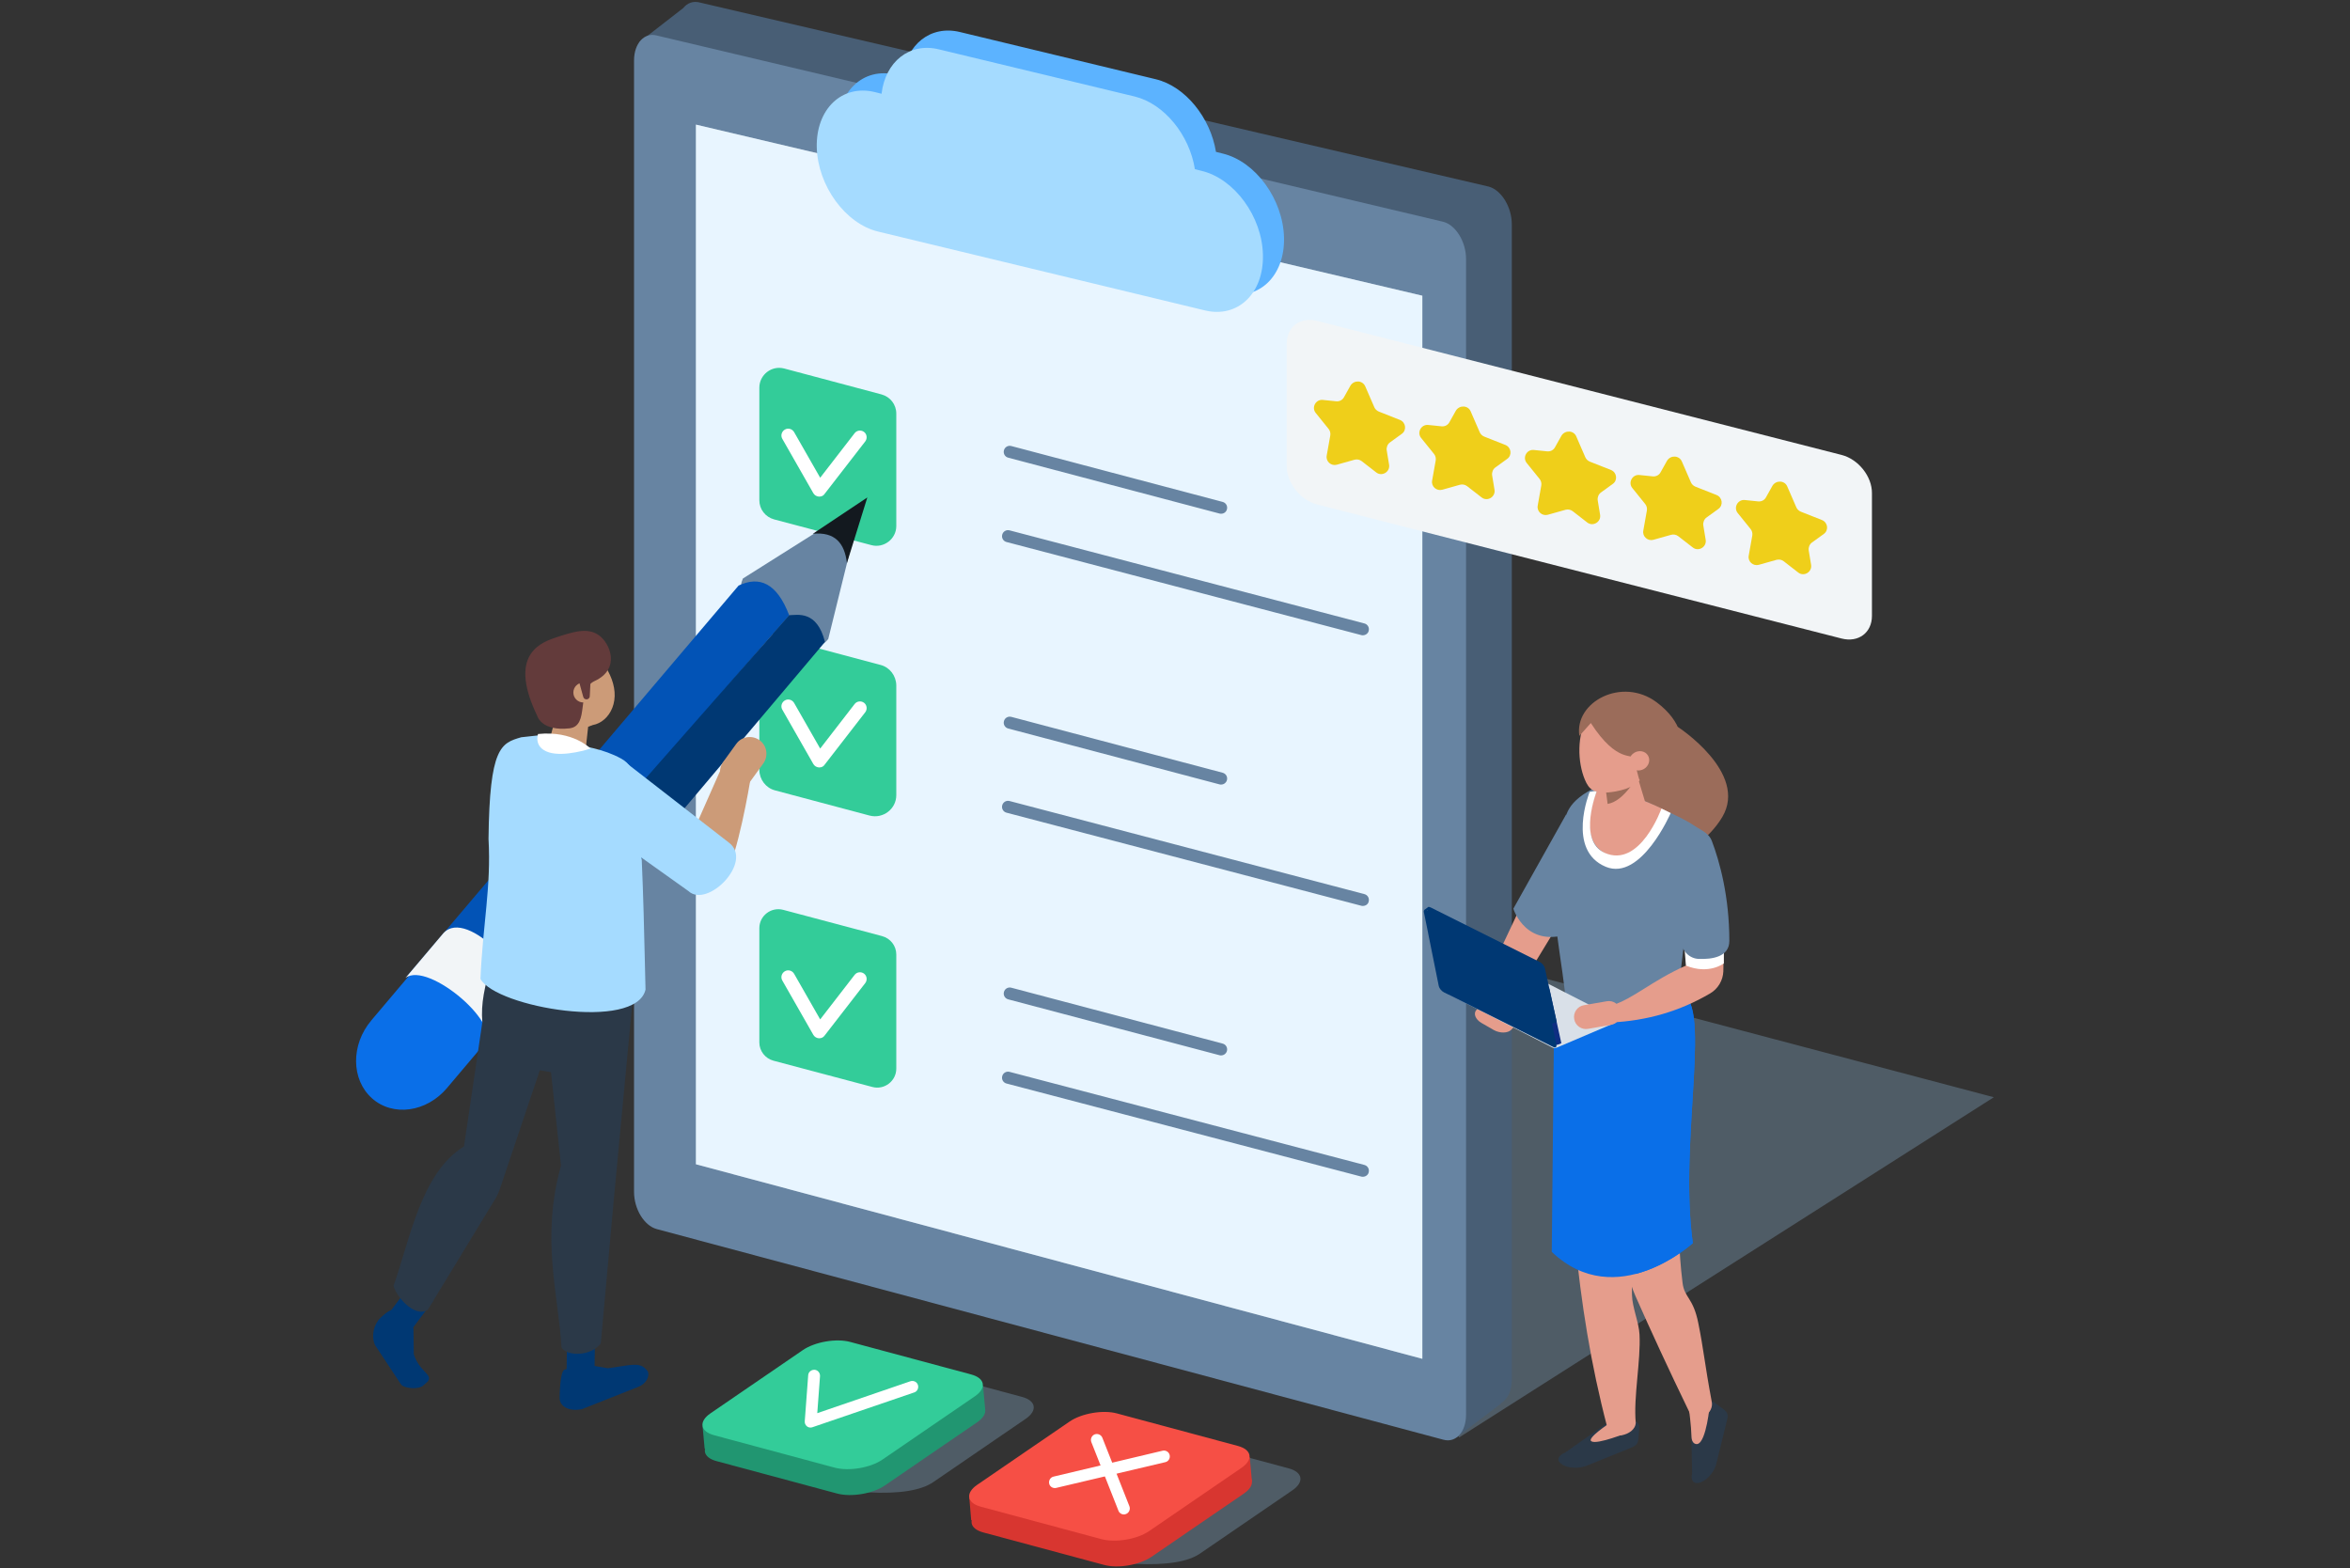 <?xml version="1.0" encoding="utf-8"?>
<!-- Generator: Adobe Illustrator 25.2.1, SVG Export Plug-In . SVG Version: 6.00 Build 0)  -->
<svg version="1.1" id="Layer_1" xmlns="http://www.w3.org/2000/svg" xmlns:xlink="http://www.w3.org/1999/xlink" x="0px" y="0px"
	 viewBox="0 0 1371 914.9" style="enable-background:new 0 0 1371 914.9;" xml:space="preserve">
<rect x="0" y="0" width="1371" height="914.9" fill="#333333" stroke="none"/>
<style type="text/css">
	.st0{display:none;}
	.st1{display:inline;}
	.st2{fill:url(#SVGID_1_);}
	.st3{fill:#F9CD49;}
	.st4{fill:url(#SVGID_2_);}
	.st5{fill:#C9D1FF;}
	.st6{fill:url(#SVGID_3_);}
	.st7{fill:url(#SVGID_4_);}
	.st8{clip-path:url(#SVGID_6_);}
	.st9{fill:url(#SVGID_7_);}
	.st10{fill:url(#SVGID_8_);}
	.st11{fill:url(#SVGID_9_);}
	.st12{clip-path:url(#SVGID_11_);}
	.st13{fill:url(#SVGID_12_);}
	.st14{fill:url(#SVGID_13_);}
	.st15{fill:url(#SVGID_14_);}
	.st16{fill:url(#SVGID_15_);}
	.st17{clip-path:url(#SVGID_17_);}
	.st18{fill:url(#SVGID_18_);}
	.st19{fill:url(#SVGID_19_);}
	.st20{opacity:0.88;fill:#67C8F9;}
	.st21{fill:url(#SVGID_20_);}
	.st22{fill:url(#SVGID_21_);}
	.st23{fill:url(#SVGID_22_);}
	.st24{fill:url(#SVGID_23_);}
	.st25{fill:url(#SVGID_24_);}
	.st26{clip-path:url(#SVGID_26_);fill:url(#SVGID_27_);}
	.st27{clip-path:url(#SVGID_29_);fill:#67C8F9;}
	.st28{clip-path:url(#SVGID_31_);fill:url(#SVGID_32_);}
	.st29{clip-path:url(#SVGID_34_);fill:#67C8F9;}
	.st30{clip-path:url(#SVGID_36_);fill:url(#SVGID_37_);}
	.st31{clip-path:url(#SVGID_39_);fill:url(#SVGID_40_);}
	.st32{clip-path:url(#SVGID_42_);fill:url(#SVGID_43_);}
	.st33{clip-path:url(#SVGID_45_);fill:#67C8F9;}
	.st34{clip-path:url(#SVGID_47_);fill:url(#SVGID_48_);}
	.st35{clip-path:url(#SVGID_50_);fill:url(#SVGID_51_);}
	.st36{clip-path:url(#SVGID_53_);fill:url(#SVGID_54_);}
	.st37{clip-path:url(#SVGID_56_);fill:url(#SVGID_57_);}
	.st38{display:inline;fill:#FFFFFF;}
	.st39{display:inline;clip-path:url(#SVGID_59_);}
	.st40{fill:#838383;}
	.st41{enable-background:new    ;}
	.st42{clip-path:url(#SVGID_61_);}
	.st43{opacity:0.25;fill:#A5DBFF;}
	.st44{fill:#5CB3FF;}
	.st45{fill:#A5DBFF;}
	.st46{fill:#FFFFFF;}
	.st47{fill:#003873;}
	.st48{fill:#0A6FE8;}
	.st49{fill:none;stroke:#13191F;stroke-width:15;stroke-linecap:round;stroke-linejoin:round;stroke-miterlimit:10;}
	.st50{fill:#F2F5F7;}
	.st51{fill:none;stroke:#6784A2;stroke-width:15;stroke-linecap:round;stroke-linejoin:round;stroke-miterlimit:10;}
	.st52{fill:#5981EB;}
	.st53{fill:#CC9B78;}
	.st54{opacity:0.5;fill:#A5DBFF;}
	.st55{fill:#FFC2B0;}
	.st56{fill:#27427A;}
	.st57{fill:#FFFCFA;}
	.st58{fill:#223A6B;}
	.st59{fill:#633B3B;}
	.st60{fill:#D9E0E8;}
	.st61{fill:#A6B7C9;}
	.st62{fill:#13191F;}
	.st63{fill:#6784A2;}
	.st64{fill:#2C4482;}
	.st65{fill:#4A70D6;}
	.st66{fill:#0253B6;}
	.st67{fill:#485E75;}
	.st68{fill:#DEA749;}
	.st69{fill:#5B5B84;}
	.st70{fill:none;stroke:#FFFFFF;stroke-width:10.429;stroke-linecap:round;stroke-linejoin:round;stroke-miterlimit:10;}
	.st71{fill:#3A4157;}
	.st72{fill:#9B6C5A;}
	.st73{opacity:0.21;fill:#A5DBFF;}
	.st74{fill:#2F3D94;}
	.st75{fill:#ED5353;}
	.st76{fill:url(#SVGID_64_);}
	.st77{fill:#EFCF1A;}
	.st78{fill:#33CC99;}
	.st79{fill:#F64F45;}
	.st80{fill:none;}
	.st81{fill:#2B3948;}
	.st82{fill:#219671;}
	.st83{fill:#E59D8C;}
	.st84{fill:#DE6E3E;}
	.st85{fill-rule:evenodd;clip-rule:evenodd;fill:#13191F;}
	.st86{opacity:0.25;}
	.st87{fill:none;stroke:#FFFFFF;stroke-width:3.024;stroke-miterlimit:10;}
	.st88{fill:#3B2AD1;}
	.st89{fill:#353559;}
	.st90{fill:none;stroke:#2C4482;stroke-width:7;stroke-linecap:round;stroke-linejoin:round;stroke-miterlimit:10;}
	.st91{opacity:0.46;fill:#FFFFFF;}
	.st92{fill:#513554;}
	.st93{fill:#FCFEFF;}
	.st94{fill:#715255;}
	.st95{fill:#FF5CAB;}
	.st96{fill:#0E2E82;}
	.st97{fill:#D83630;}
	.st98{fill:#CC8A7D;}
	.st99{fill-rule:evenodd;clip-rule:evenodd;fill:#33CC99;}
	.st100{fill-rule:evenodd;clip-rule:evenodd;fill:#633B3B;}
	.st101{fill-rule:evenodd;clip-rule:evenodd;fill:#2B3948;}
	.st102{fill-rule:evenodd;clip-rule:evenodd;fill:#003873;}
	.st103{fill-rule:evenodd;clip-rule:evenodd;fill:#0A6FE8;}
	.st104{opacity:0.25;fill-rule:evenodd;clip-rule:evenodd;fill:#A5DBFF;}
	.st105{fill-rule:evenodd;clip-rule:evenodd;fill:#F2F5F7;}
	.st106{fill-rule:evenodd;clip-rule:evenodd;fill:#6784A2;}
	.st107{fill-rule:evenodd;clip-rule:evenodd;fill:#0253B6;}
	.st108{fill-rule:evenodd;clip-rule:evenodd;fill:#CC9B78;}
	.st109{fill-rule:evenodd;clip-rule:evenodd;fill:#A5DBFF;}
	.st110{fill-rule:evenodd;clip-rule:evenodd;fill:#C95836;}
</style>
<g>
	<path class="st43" d="M506.4,870.6l-70.3-18.9c2.1-3.5,1.1-9.3,8.1-14.1l53.9-36.9c7-4.8,19.6-7,27.8-4.7l70.3,18.9
		c8.3,2.2,9.2,8,2.2,12.8l-53.9,36.9C537.5,869.4,525,871.6,506.4,870.6z"/>
	<polygon class="st82" points="573.5,808.4 574.8,822.7 555.6,824.9 411.1,845.2 409.9,832.1 	"/>
	<path class="st82" d="M488.4,871.3l-70.3-18.9c-8.3-2.2-9.2-8-2.2-12.8l53.9-36.9c7-4.8,19.6-7,27.8-4.7l70.3,18.9
		c8.3,2.2,9.2,8,2.2,12.8l-53.9,36.9C509.2,871.4,496.7,873.5,488.4,871.3z"/>
	<polygon class="st43" points="851.2,838.6 1163.2,640.1 742.6,528.8 	"/>
	<path class="st67" d="M868.7,108.9L408.4,1.5c-3.9-1.1-7.4,0.2-9.8,3.2l0,0l-25.5,19.8l22,53.3l0,587.4c0,10,6,19.8,13.3,21.9
		l401.7,115.4l39.7,36l25.9-19.7l-0.1-0.2c3.8-2.1,6.4-7.1,6.4-13.6l0-674.2C882,120.9,876,111,868.7,108.9z"/>
	<path class="st63" d="M842.1,839.9L383.1,717c-7.3-2-13.2-11.7-13.2-21.7l0-660c0-10,6-16.5,13.2-14.6l459,108.7
		c7.3,2,13.2,11.7,13.2,21.7l0,674.2C855.3,835.3,849.4,841.9,842.1,839.9z"/>
	<polygon class="st46" points="829.8,792.7 406,679.2 406,72.7 829.8,172.5 	"/>
	<polygon class="st43" points="829.8,792.7 406,679.2 406,72.7 829.8,172.5 	"/>
	<path class="st44" d="M713.4,89.6l-4-1c-3.2-19.9-17.9-38.3-35.2-42.4L560.1,18.7c-17.2-4.2-31.3,7.2-33.5,25.9l-4-1
		c-19.1-4.6-34.3,9.9-33.8,32.3v0c0.6,22.4,16.7,44.5,35.8,49.1l190.7,46c19.1,4.6,34.3-9.9,33.8-32.3v0
		C748.6,116.3,732.5,94.2,713.4,89.6z"/>
	<path class="st78" d="M508.9,634.1l-57.6-15.3c-4.9-1.3-8.3-5.7-8.3-10.7l0-66.6c0-7.3,6.9-12.6,14-10.7l57.6,15.3
		c4.9,1.3,8.3,5.7,8.3,10.7l0,66.6C522.9,630.7,515.9,636,508.9,634.1z"/>
	<path class="st46" d="M478,605.7c-0.1,0-0.2,0-0.3,0c-1.3-0.1-2.5-0.8-3.2-2L456.4,572c-1.1-1.9-0.4-4.3,1.5-5.4
		c1.9-1.1,4.3-0.4,5.4,1.5l15.2,26.6l20.1-26c1.3-1.7,3.8-2,5.5-0.7c1.7,1.3,2,3.8,0.7,5.5l-23.7,30.6
		C480.4,605.1,479.3,605.7,478,605.7z"/>
	<path class="st78" d="M507.4,475.8l-55.2-14.7c-5.4-1.4-9.1-6.3-9.2-11.9l0-64.1c0-8.1,7.7-14,15.5-11.9l55.2,14.7
		c5.4,1.4,9.1,6.3,9.2,11.9l0,64.1C522.9,471.9,515.2,477.8,507.4,475.8z"/>
	<path class="st46" d="M478,447.7c-0.1,0-0.2,0-0.3,0c-1.3-0.1-2.5-0.8-3.2-2L456.4,414c-1.1-1.9-0.4-4.3,1.5-5.4
		c1.9-1.1,4.3-0.4,5.4,1.5l15.2,26.6l20.1-26c1.3-1.7,3.8-2,5.5-0.7c1.7,1.3,2,3.8,0.7,5.5l-23.7,30.6
		C480.4,447.2,479.3,447.7,478,447.7z"/>
	<g>
		<path class="st63" d="M712.4,615.7c-0.3,0-0.6,0-0.9-0.1L588.2,583c-1.9-0.5-3-2.4-2.5-4.3c0.5-1.9,2.4-3,4.3-2.5l123.3,32.6
			c1.9,0.5,3,2.4,2.5,4.3C715.4,614.6,714,615.7,712.4,615.7z"/>
		<path class="st63" d="M795.1,686.5c-0.3,0-0.6,0-0.9-0.1l-207-54.3c-1.9-0.5-3-2.4-2.5-4.3c0.5-1.9,2.4-3,4.3-2.5l207,54.3
			c1.9,0.5,3,2.4,2.5,4.3C798.2,685.4,796.7,686.5,795.1,686.5z"/>
		<path class="st63" d="M712.4,457.7c-0.3,0-0.6,0-0.9-0.1L588.2,425c-1.9-0.5-3-2.4-2.5-4.3c0.5-1.9,2.4-3,4.3-2.5l123.3,32.6
			c1.9,0.5,3,2.4,2.5,4.3C715.4,456.6,714,457.7,712.4,457.7z"/>
		<path class="st63" d="M795.1,528.5c-0.3,0-0.6,0-0.9-0.1l-207-54.3c-1.9-0.5-3-2.4-2.5-4.3c0.5-1.9,2.4-3,4.3-2.5l207,54.3
			c1.9,0.5,3,2.4,2.5,4.3C798.2,527.5,796.7,528.5,795.1,528.5z"/>
		<path class="st63" d="M712.4,299.7c-0.3,0-0.6,0-0.9-0.1L588.2,267c-1.9-0.5-3-2.4-2.5-4.3c0.5-1.9,2.4-3,4.3-2.5l123.3,32.6
			c1.9,0.5,3,2.4,2.5,4.3C715.4,298.7,714,299.7,712.4,299.7z"/>
		<path class="st63" d="M795.1,370.6c-0.3,0-0.6,0-0.9-0.1l-207-54.3c-1.9-0.5-3-2.4-2.5-4.3c0.5-1.9,2.4-3,4.3-2.5l207,54.3
			c1.9,0.5,3,2.4,2.5,4.3C798.2,369.5,796.7,370.6,795.1,370.6z"/>
	</g>
	<path class="st78" d="M508.3,318L451.6,303c-5.1-1.4-8.6-5.9-8.6-11.2l0-65.6c0-7.6,7.2-13.2,14.6-11.2l56.7,15.1
		c5.1,1.4,8.6,5.9,8.6,11.2l0,65.6C522.9,314.4,515.6,320,508.3,318z"/>
	<path class="st46" d="M478,289.7c-0.1,0-0.2,0-0.3,0c-1.3-0.1-2.5-0.8-3.2-2L456.4,256c-1.1-1.9-0.4-4.3,1.5-5.4
		c1.9-1.1,4.3-0.4,5.4,1.5l15.2,26.6l20.1-26c1.3-1.7,3.8-2,5.5-0.7c1.7,1.3,2,3.8,0.7,5.5l-23.7,30.6
		C480.4,289.2,479.3,289.7,478,289.7z"/>
	<path class="st45" d="M701.1,99.7l-4-1C694,78.8,679.2,60.5,662,56.3L547.8,28.8c-17.2-4.2-31.3,7.2-33.5,25.9l-4-1
		c-19.1-4.6-34.3,9.9-33.8,32.3v0c0.6,22.4,16.7,44.5,35.8,49.1l190.7,46c19.1,4.6,34.3-9.9,33.8-32.3v0
		C736.4,126.4,720.2,104.3,701.1,99.7z"/>
	<path class="st63" d="M483.2,372.8l19.5-79l-69.3,43.7C423.7,359.5,471.4,388.6,483.2,372.8z"/>
	<path class="st62" d="M506,290.2l-11.9,38.3c-1.3-11.5-6.9-18.4-19.9-17.1L506,290.2z"/>
	<path class="st48" d="M260.9,634.6c0.1-0.2,0.3-0.3,0.4-0.5l0,0l43.2-51.1c12.1-14.2,11.9-34.6-0.3-45.5
		c-12.2-10.9-31.9-8.2-43.9,6.1l-43.2,51.1l0,0c-0.1,0.2-0.3,0.3-0.4,0.5c-12.1,14.2-11.9,34.6,0.3,45.5
		C229.2,651.6,248.9,648.9,260.9,634.6z"/>
	<path class="st66" d="M236.6,570.5l194.3-228.9c12.1-5.7,22.3-1.6,29.5,17.3L280.3,566.4C266.6,543.6,251.6,557.4,236.6,570.5z"/>
	<path class="st47" d="M460.4,358.9c4.9-0.1,16.2-3,20.9,15.6l-188,222.6c-6.6-20-18.6-27.1-18.6-27.1L460.4,358.9z"/>
	<path class="st50" d="M282,610.7c-0.2,0.1,0.3-0.3,0.4-0.5l0,0l19.2-22.9c11.1-15.8-29.3-58.3-42.9-42.9c-0.1,0.2,0.3-0.3,0.4-0.5
		l0,0L237,570l0,0c-0.1,0.2-0.6,0.6-0.4,0.5C249.7,560.3,295.6,599.3,282,610.7z"/>
	<polygon class="st81" points="296.9,621.2 343.6,629.4 343.6,580.6 296.9,572.4 	"/>
	<path class="st47" d="M338.2,795.4l16.5,2.8c12.1-1.6,18.1-3.8,22,0.4l1.1,1.2c1.5,2.9-0.8,7.5-5.3,9.2L339.7,822
		c-6.4,1.5-13.1-0.7-13.2-6.4c0,0,0-16,3-16.6C335.4,797.7,333.1,796.6,338.2,795.4z"/>
	<path class="st47" d="M346.8,803.2c-0.1,6.7-16.4,6.5-16.3-0.2l0.3-21.8l16.3,0.2L346.8,803.2z"/>
	<path class="st81" d="M350.5,783.7c-5.7,7.7-19.9,7.6-22.9,2.4c-1.8-30.8-12.2-63.7-0.3-106.1l-13.8-128.6l57.5,11.5l-12.8,135.8
		L350.5,783.7z"/>
	<path class="st47" d="M240.6,775c-3.7,4.9-17.3-4-13.7-8.9l11.9-15.9l13.7,8.9L240.6,775z"/>
	<path class="st81" d="M249.5,764.2c-8,4.8-18.8-8.6-19.9-14.1c9.6-27,16-65.9,41.1-81.3l10.7-72.5c-0.9-11.1,1.2-20,5.7-36.3
		l41.3,24.3l-36.8,109.4c-0.7,2-1.5,3.9-2.6,5.6L249.5,764.2z"/>
	<path class="st53" d="M358.6,406.1c-0.4,13.2-12.4,21.1-22.2,15s-17.5-21.6-17.1-34.9c0.4-13.2,8.6-19,18.4-13
		C347.5,379.4,359,392.9,358.6,406.1z"/>
	<path class="st53" d="M327,446.8l-1.4-0.3c-4.6-1.2-7.3-5.9-6.1-10.4l6.7-25.7c1.2-4.6,5.9-7.3,10.4-6.1l1.4,0.3
		c4.6,1.2,7.3,5.9,6.1,10.4l-2.8,25.7C340.1,445.2,331.5,448,327,446.8z"/>
	<path class="st59" d="M313.5,417.8c0,0,2.5,8.9,18.7,7.1c12.2-1.4,3.5-22.4,14.7-27.6c15.2-7,9.2-21.9,2.5-26.7s-15.2-2-25.7,1.5
		C312.5,375.8,297.4,384.4,313.5,417.8z"/>
	<circle class="st53" cx="340.3" cy="404" r="5.8"/>
	<path class="st45" d="M280.3,571.1c1.4-32.4,6.3-53.6,4.7-81.7c0.6-53.6,7.3-55.9,19.1-59.3l11.8-1.3c3.7,0.7,7.1,2.4,10.7,3.3
		c15.2,3.7,24.9,4.5,35.9,10.5c9.7,5.3,10.3,19.3,10.3,31.1c2.6,34.5,3.3,86.5,3.8,103.6C371,601.7,289.5,587.7,280.3,571.1z"/>
	<path class="st53" d="M342.5,424.1l-2.1-2.7c0,0,3,1.8,7.4,0C347.7,421.3,345.4,423.6,342.5,424.1z"/>
	<path class="st46" d="M313.9,428.2c0,0-2.8,7.8,6.3,10.7c9.1,2.9,24.3-2.2,24.3-2.2S334.4,426.1,313.9,428.2z"/>
	<path class="st59" d="M342.4,408L342.4,408c-1.1,0.1-2-0.6-2.2-1.7l-3.4-12.3c-0.1-1.1,2.6-0.4,3.7-0.6l0,0c1.1-0.1,4.1-1.1,4.2,0
		l-0.6,12.4C344.2,406.9,343.5,407.8,342.4,408z"/>
	<path class="st53" d="M424.1,458.1L424.1,458.1c4.3,3.1,10.5,2.2,13.6-2.2l7.6-10.5c3.1-4.3,2.2-10.5-2.2-13.6l0,0
		c-4.3-3.1-10.5-2.2-13.6,2.2l-7.6,10.5C418.8,448.8,419.7,454.9,424.1,458.1z"/>
	<path class="st53" d="M437.6,455.9c0,0-7.2,44-15,55.7c-7.8,11.6-28-4.2-28-4.2l25.4-57.4L437.6,455.9z"/>
	<path class="st45" d="M350.1,483.1l51.5,36.7c11.1,10.4,38.2-17.1,23.7-28.2c-0.9-0.7-61.7-47.9-61.7-47.9S342.7,464,350.1,483.1z"
		/>
	<path class="st47" d="M241.2,774.9l0.2,15.1c3.4,10.5,11.3,11.7,8.2,15.9l-2.6,2.3c-2.6,2.6-11.2,1.8-13-0.5l-15.2-23
		c-2.4-5.5-0.7-12.3,3.3-16c0,0,4.5-4.5,6.8-4.5C234.4,764.1,239.3,770.6,241.2,774.9z"/>
	<polygon class="st83" points="899.9,501.9 866.7,572.3 880.1,587 926.2,511.2 	"/>
	<path class="st81" d="M987.2,859.5l-0.7-34c0.8-3.2,5.1-3.9,8.5-6.9c1.5-1.3,3.7-1.5,5.2-0.4l3.2,2.4c4.8,3.2,5.1,4.2,4,8.5
		l-6.2,25.2c-1.1,4.2-4.9,8.8-8.5,10.2l-1,0.4C988.2,866.1,986.1,863.7,987.2,859.5z"/>
	<path class="st83" d="M997.5,819.4c0,0-1.9,21.7-7.2,23c0,0-3.4,0.8-3.5-4.7s-1.5-16.2-1.5-16.2L997.5,819.4z"/>
	<path class="st72" d="M978.9,424.1c0,0,41.2,26.7,25.9,52.5s-56.6,36.9-56.6,36.9l-16.8-86.7L978.9,424.1z"/>
	<path class="st81" d="M913.1,847.4l25.4-17.9c3.2-1.3,10.1-1.5,14.7-0.6c2,0.4,3.4,2,3.2,3.8l-0.3,3.9c-0.2,5.7-0.9,6.5-5.1,8.2
		l-25.4,10.3c-4.3,1.7-10.4,1.5-13.6-0.4l-0.9-0.6C907.9,852.2,908.8,849.1,913.1,847.4z"/>
	<path class="st83" d="M954.3,830c-0.3,7.9-16.3,10.7-16.6,2.7c-19.5-74.3-22-142.3-25.7-220.9l49.1-41.3c-4,68.2-10.2,126-9,184.9
		c0.2,7.6,4,15.7,4.4,23.1C957.3,793.7,952.9,815.2,954.3,830z"/>
	<path class="st83" d="M998.6,817.5c1.7,6.9-8.1,13.6-12.5,7.4c-13.2-27.3-22.9-48.3-32-68.9c-6.8-15.6-8.3-34.3-11.2-53
		c-6.8-44.7,39.4-56,37-10.5c-0.9,18.6-0.6,37.3,1.7,55.8c1.1,9,6.2,8.5,9.2,23.6C993.9,787.1,994.5,795.6,998.6,817.5z"/>
	<path class="st63" d="M913.7,475.1l-30.8,55c0,0,7.6,24.8,35.1,13.6C956.2,528.3,913.7,475.1,913.7,475.1z"/>
	<path class="st48" d="M979,579.5c21.4,0.4,0.1,84.9,8.6,145.7c0,0-44.6,41-82.3,5.1l1.4-139.7L979,579.5z"/>
	<path class="st48" d="M954.1,743.2c25.2-36.3,11-117.7,17.4-159.2l7.5-4.5c21.4,0.4,0.1,84.9,8.6,145.7
		C987.6,725.2,973.3,738.3,954.1,743.2z"/>
	<path class="st63" d="M907.7,586.6c-1.2-14.9,5.9,14.9,5.7-2.4c-0.1-6.6-3.3-25.7-4.9-38.3c-1.5-11.8-13.8-18.8-11.3-33.1
		c0.3-7.8,14.2-22.3,14.8-28c1-9,1.6-17.4,20.6-26.3l8.4,1.8c4,0.9,7.8,2.2,11.5,3.8c38.8,18,47.2,18.8,44.5,41.5
		c-0.4,11.7-7.4,2.6-9.5,10.3c-4,14.8-19.7,29.9-14.2,55.9c1.1,5.2,5.2,8.8,0.5,12.3C953.5,599.3,914.8,602.2,907.7,586.6z"/>
	<g>
		<path class="st95" d="M906.4,586.5C906.4,587,906.4,586.4,906.4,586.5L906.4,586.5z"/>
	</g>
	<path class="st63" d="M975.8,509.9l8.1,28.2l-4.9,41.4l-13.3,4.7l0-35.7C971.3,537.3,973.7,523.7,975.8,509.9z"/>
	<path class="st83" d="M864.2,596.7l7.3,4.2c3.6,2,8.2,1.9,10.2-0.2l1.4-1.5c2.1-2.2,0.8-5.6-2.8-7.6l-7.3-4.2
		c-3.6-2-8.2-1.9-10.2,0.2l-1.4,1.5C859.4,591.2,860.7,594.6,864.2,596.7z"/>
	<g>
		<path class="st60" d="M942.6,596.2l0.2-1.6l-2.6,0.7l-0.4-1L882,564.8c-0.7-0.4-2-0.3-2.9,0.1L850.4,577l0.1-0.3l-5.2,1.5
			l-0.2,1.7l0,0c0,0.2,0.2,0.3,0.4,0.4l60.2,30.8c0.7,0.4,2,0.3,2.9-0.1l33.1-14.1C942.3,596.8,942.6,596.5,942.6,596.2L942.6,596.2
			z"/>
		<path class="st60" d="M905.9,609.5l-60.2-30.8c-0.7-0.4-0.5-1,0.4-1.4l33.1-14.1c0.9-0.4,2.3-0.4,2.9-0.1l60.2,30.8
			c0.7,0.4,0.5,1-0.4,1.4l-33.1,14.1C907.9,609.8,906.6,609.9,905.9,609.5z"/>
	</g>
	<path class="st83" d="M939.3,596.5c21.6-0.9,40.9-6.7,58.3-16.9c4.7-2.7,7.6-7.7,7.8-12.9c0.3-12,0.1-33.3-3.9-36.8l-18.6,21.4
		l0.9,11.9c-20.3,9-31,19.6-43.5,23.3L939.3,596.5z"/>
	<path class="st83" d="M973.2,473.6c0,0-14.2,34.1-34.9,25.2c-20.7-8.9-5.7-39.7-5.7-39.7S954.1,463.5,973.2,473.6z"/>
	<path class="st83" d="M949.2,480.2l-1.4,0.3c-4.6,0.9-8.9-1.9-9.5-6.3l-3.3-24.6c-0.6-4.4,2.7-8.7,7.3-9.6l1.4-0.3
		c4.6-0.9,8.9,1.9,9.5,6.3l6.9,22.9C960.7,473.2,953.9,479.3,949.2,480.2z"/>
	<path class="st96" d="M904,577.2c-0.3-1.3-1.6-2.9-3-3.6l-63.6-31.8c-0.6-0.3-1.1-0.4-1.4-0.3l0,0l0,0c-0.1,0-0.2,0.1-0.3,0.2
		l-2.1,1.6l1.9,0l6.1,30.5c0.3,1.3,1.6,2.9,3,3.6l60.1,30.1l1.9,1.8l0.2,0.4c1.2,0.3,4.1-1.1,4.1-1.1L904,577.2z"/>
	<g>
		<path class="st47" d="M901.3,564.8c-0.3-1.3-1.6-2.9-3-3.6l-63.6-31.8c-0.6-0.3-1.1-0.4-1.4-0.3l0,0l0,0c-0.1,0-0.2,0.1-0.3,0.2
			l-2.1,1.6l1.9,0l6.1,30.5c0.3,1.3,1.6,2.9,3,3.6l60.1,30.1l1.9,1.8l0.2,0.4c1.2,0.3,4.1-1.1,4.1-1.1L901.3,564.8z"/>
		<path class="st47" d="M832.7,531l63.6,31.8c1.4,0.7,2.7,2.3,3,3.6l6.2,30.8c0,0,0,0,0,0.1l2.5,12.3c0.3,1.3-0.6,1.8-2,1.1
			l-63.6-31.8c-1.4-0.7-2.7-2.3-3-3.6l-6.2-30.8c0,0,0,0,0-0.1l-2.5-12.3C830.5,530.8,831.3,530.3,832.7,531z"/>
	</g>
	<path class="st83" d="M949.9,835.6c0,0-18.2,7.4-21.5,5.2c-2.8-1.8,10.7-10.6,10.7-10.6L949.9,835.6z"/>
	<path class="st46" d="M969.3,471.7c0,0-12.5,35.1-33.2,25.8c-16-7.2-4.4-36.3-4.4-36.3l-4.3,0.8c0,0-13.8,34.1,9.5,43.7
		c20.6,8.4,37.8-31.4,37.8-31.4L969.3,471.7z"/>
	<path class="st72" d="M937,462c0,0,11.3-0.2,19.1-10.9c0,0-7.8,16.1-18.2,17.9L937,462z"/>
	<path class="st46" d="M1005.7,562c0,0-8.7,6.8-22.1,1.3l-0.8-9.6l22.9-1.6V562z"/>
	<path class="st63" d="M974.5,509l6.1,40.3c0.9,5.8,5.2,9.9,10.4,10.1c7.8,0.3,17.9-1.1,17.9-10.5c0-26.1-5.7-46.4-10.2-58.3
		c-2-5.2-7.2-6.7-13.5-10.7c-1-0.7-0.6,5.4-1.7,6.2l0,0C976.8,491.2,973.2,500.3,974.5,509z"/>
	<path class="st83" d="M945.5,589.8L945.5,589.8c0.7,3.8-1.9,7.5-5.7,8.1l-13.3,2.3c-3.8,0.7-7.5-1.9-8.1-5.7l0,0
		c-0.7-3.8,1.9-7.5,5.7-8.1l13.3-2.3C941.2,583.4,944.8,586,945.5,589.8z"/>
	<path class="st83" d="M958.9,411.8c-3.9-6.3-9.9-7.4-15.5-3.8c-5.5-2.2-12,1-16.9,9.3c-6.8,11.5-6.1,27.5-1.9,37.5
		c2.3,5.4,5,9.2,18,6.9c8.8-1.7,13.8-4.3,18.7-12.7C968.1,437.5,964.6,421,958.9,411.8z"/>
	<path class="st72" d="M928.1,421.8c15.6,24.2,24.7,17.2,25.1,21c0,0,2.6,10,2.6,10.1c1.6,7.5,9.2,4.5,16.5,6.9l0,0
		c0,0,24-27.8-5.8-50.1c-20.2-15.1-48.1-0.2-45.1,19.6L928.1,421.8z"/>
	<ellipse transform="matrix(0.857 -0.516 0.516 0.857 -91.755 557.009)" class="st83" cx="955.9" cy="443.5" rx="6" ry="5.5"/>
	<path class="st78" d="M487,856.2l-70.3-18.9c-8.3-2.2-9.2-8-2.2-12.8l53.9-36.9c7-4.8,19.6-7,27.8-4.7l70.3,18.9
		c8.3,2.2,9.2,8,2.2,12.8l-53.9,36.9C507.8,856.3,495.3,858.4,487,856.2z"/>
	<path class="st46" d="M472.9,832.8c-0.8,0-1.5-0.2-2.1-0.7c-0.9-0.7-1.4-1.8-1.3-3l2-26.8c0.1-1.9,1.8-3.3,3.7-3.2
		c1.9,0.1,3.3,1.8,3.2,3.7l-1.6,21.6l54.3-18.6c1.8-0.6,3.8,0.3,4.4,2.1c0.6,1.8-0.3,3.8-2.1,4.4L474,832.6
		C473.7,832.7,473.3,832.8,472.9,832.8z"/>
	<path class="st43" d="M662,912.3l-70.3-18.9c2.1-3.5,1.1-9.3,8.1-14.1l53.9-36.9c7-4.8,19.6-7,27.8-4.7l70.3,18.9
		c8.3,2.2,9.2,8,2.2,12.8l-53.9,36.9C693.1,911.1,680.6,913.2,662,912.3z"/>
	<polygon class="st97" points="729.1,850 730.4,864.3 711.2,866.6 566.6,886.9 565.5,873.7 	"/>
	<path class="st97" d="M644,912.9L573.7,894c-8.3-2.2-9.2-8-2.2-12.8l53.9-36.9c7-4.8,19.6-7,27.8-4.7l70.3,18.9
		c8.3,2.2,9.2,8,2.2,12.8l-53.9,36.9C664.7,913,652.2,915.2,644,912.9z"/>
	<path class="st79" d="M642.6,897.9L572.3,879c-8.3-2.2-9.2-8-2.2-12.8l53.9-36.9c7-4.8,19.6-7,27.8-4.7l70.3,18.9
		c8.3,2.2,9.2,8,2.2,12.8l-53.9,36.9C663.4,898,650.9,900.1,642.6,897.9z"/>
	<path class="st46" d="M615.4,868.1c-1.6,0-3-1.1-3.3-2.6c-0.4-1.8,0.7-3.7,2.6-4.1l63.6-15.1c1.8-0.4,3.7,0.7,4.1,2.6
		c0.4,1.8-0.7,3.7-2.6,4.1L616.2,868C615.9,868.1,615.7,868.1,615.4,868.1z"/>
	<path class="st46" d="M655.7,883.5c-1.4,0-2.7-0.8-3.2-2.2l-15.8-40c-0.7-1.8,0.2-3.8,1.9-4.5c1.8-0.7,3.8,0.2,4.5,1.9l15.8,40
		c0.7,1.8-0.2,3.8-1.9,4.5C656.5,883.4,656.1,883.5,655.7,883.5z"/>
	<path class="st50" d="M1074.4,265.4l-306-78.2c-9.8-2.5-17.7,3.4-17.7,13.2v71.6c0,9.8,8,19.8,17.7,22.3l306,78.2
		c9.8,2.5,17.7-3.4,17.7-13.2v-71.6C1092.2,278,1084.2,267.9,1074.4,265.4z"/>
	<g>
		<path class="st77" d="M796.5,225.4l5.3,12.2c0.5,1.1,1.4,2,2.6,2.5l12.4,4.9c3.4,1.4,4,6,1,8.1l-6.9,5c-1.4,1-2.1,2.8-1.9,4.5
			l1.4,8.5c0.7,4.2-4.2,7.1-7.5,4.5l-8.5-6.6c-1.2-0.9-2.7-1.2-4.2-0.8l-10.3,2.9c-3.3,0.9-6.5-1.9-5.9-5.3l2.1-11.8
			c0.2-1.3-0.1-2.7-1-3.8l-7.5-9.3c-2.6-3.2,0-8,4.1-7.6l7.8,0.8c1.9,0.2,3.7-0.7,4.6-2.4l3.8-6.8
			C790,221.6,794.9,221.8,796.5,225.4z"/>
		<path class="st77" d="M858,240l5.3,12.2c0.5,1.1,1.4,2,2.6,2.5l12.4,4.9c3.4,1.4,4,6,1,8.1l-6.9,5c-1.4,1-2.1,2.8-1.9,4.5l1.4,8.5
			c0.7,4.2-4.2,7.1-7.5,4.5l-8.5-6.6c-1.2-0.9-2.7-1.2-4.2-0.8l-10.3,2.9c-3.3,0.9-6.5-1.9-5.9-5.3l2.1-11.8c0.2-1.3-0.1-2.7-1-3.8
			l-7.5-9.3c-2.6-3.2,0-8,4.1-7.6l7.8,0.8c1.9,0.2,3.7-0.7,4.6-2.4l3.8-6.8C851.5,236.2,856.5,236.4,858,240z"/>
		<path class="st77" d="M919.6,254.6l5.3,12.2c0.5,1.1,1.4,2,2.6,2.5l12.4,4.9c3.4,1.4,4,6,1,8.1l-6.9,5c-1.4,1-2.1,2.8-1.9,4.5
			l1.4,8.5c0.7,4.2-4.2,7.1-7.5,4.5l-8.5-6.6c-1.2-0.9-2.7-1.2-4.2-0.8l-10.3,2.9c-3.3,0.9-6.5-1.9-5.9-5.3l2.1-11.8
			c0.2-1.3-0.1-2.7-1-3.8l-7.5-9.3c-2.6-3.2,0-8,4.1-7.6l7.8,0.8c1.9,0.2,3.7-0.7,4.6-2.4l3.8-6.8
			C913.1,250.8,918.1,251,919.6,254.6z"/>
		<path class="st77" d="M981.2,269.2l5.3,12.2c0.5,1.1,1.4,2,2.6,2.5l12.4,4.9c3.4,1.4,4,6,1,8.1l-6.9,5c-1.4,1-2.1,2.8-1.9,4.5
			l1.4,8.5c0.7,4.2-4.2,7.1-7.5,4.5l-8.5-6.6c-1.2-0.9-2.7-1.2-4.2-0.8l-10.3,2.9c-3.3,0.9-6.5-1.9-5.9-5.3l2.1-11.8
			c0.2-1.3-0.1-2.7-1-3.8l-7.5-9.3c-2.6-3.2,0-8,4.1-7.6l7.8,0.8c1.9,0.2,3.7-0.7,4.6-2.4l3.8-6.8
			C974.7,265.4,979.6,265.6,981.2,269.2z"/>
		<path class="st77" d="M1042.7,283.8l5.3,12.2c0.5,1.1,1.4,2,2.6,2.5l12.4,4.9c3.4,1.4,4,6,1,8.1l-6.9,5c-1.4,1-2.1,2.8-1.9,4.5
			l1.4,8.5c0.7,4.2-4.2,7.1-7.5,4.5l-8.5-6.6c-1.2-0.9-2.7-1.2-4.2-0.8l-10.3,2.9c-3.3,0.9-6.5-1.9-5.9-5.3l2.1-11.8
			c0.2-1.3-0.1-2.7-1-3.8l-7.5-9.3c-2.6-3.2,0-8,4.1-7.6l7.8,0.8c1.9,0.2,3.7-0.7,4.6-2.4l3.8-6.8
			C1036.2,280,1041.2,280.2,1042.7,283.8z"/>
	</g>
</g>
</svg>

